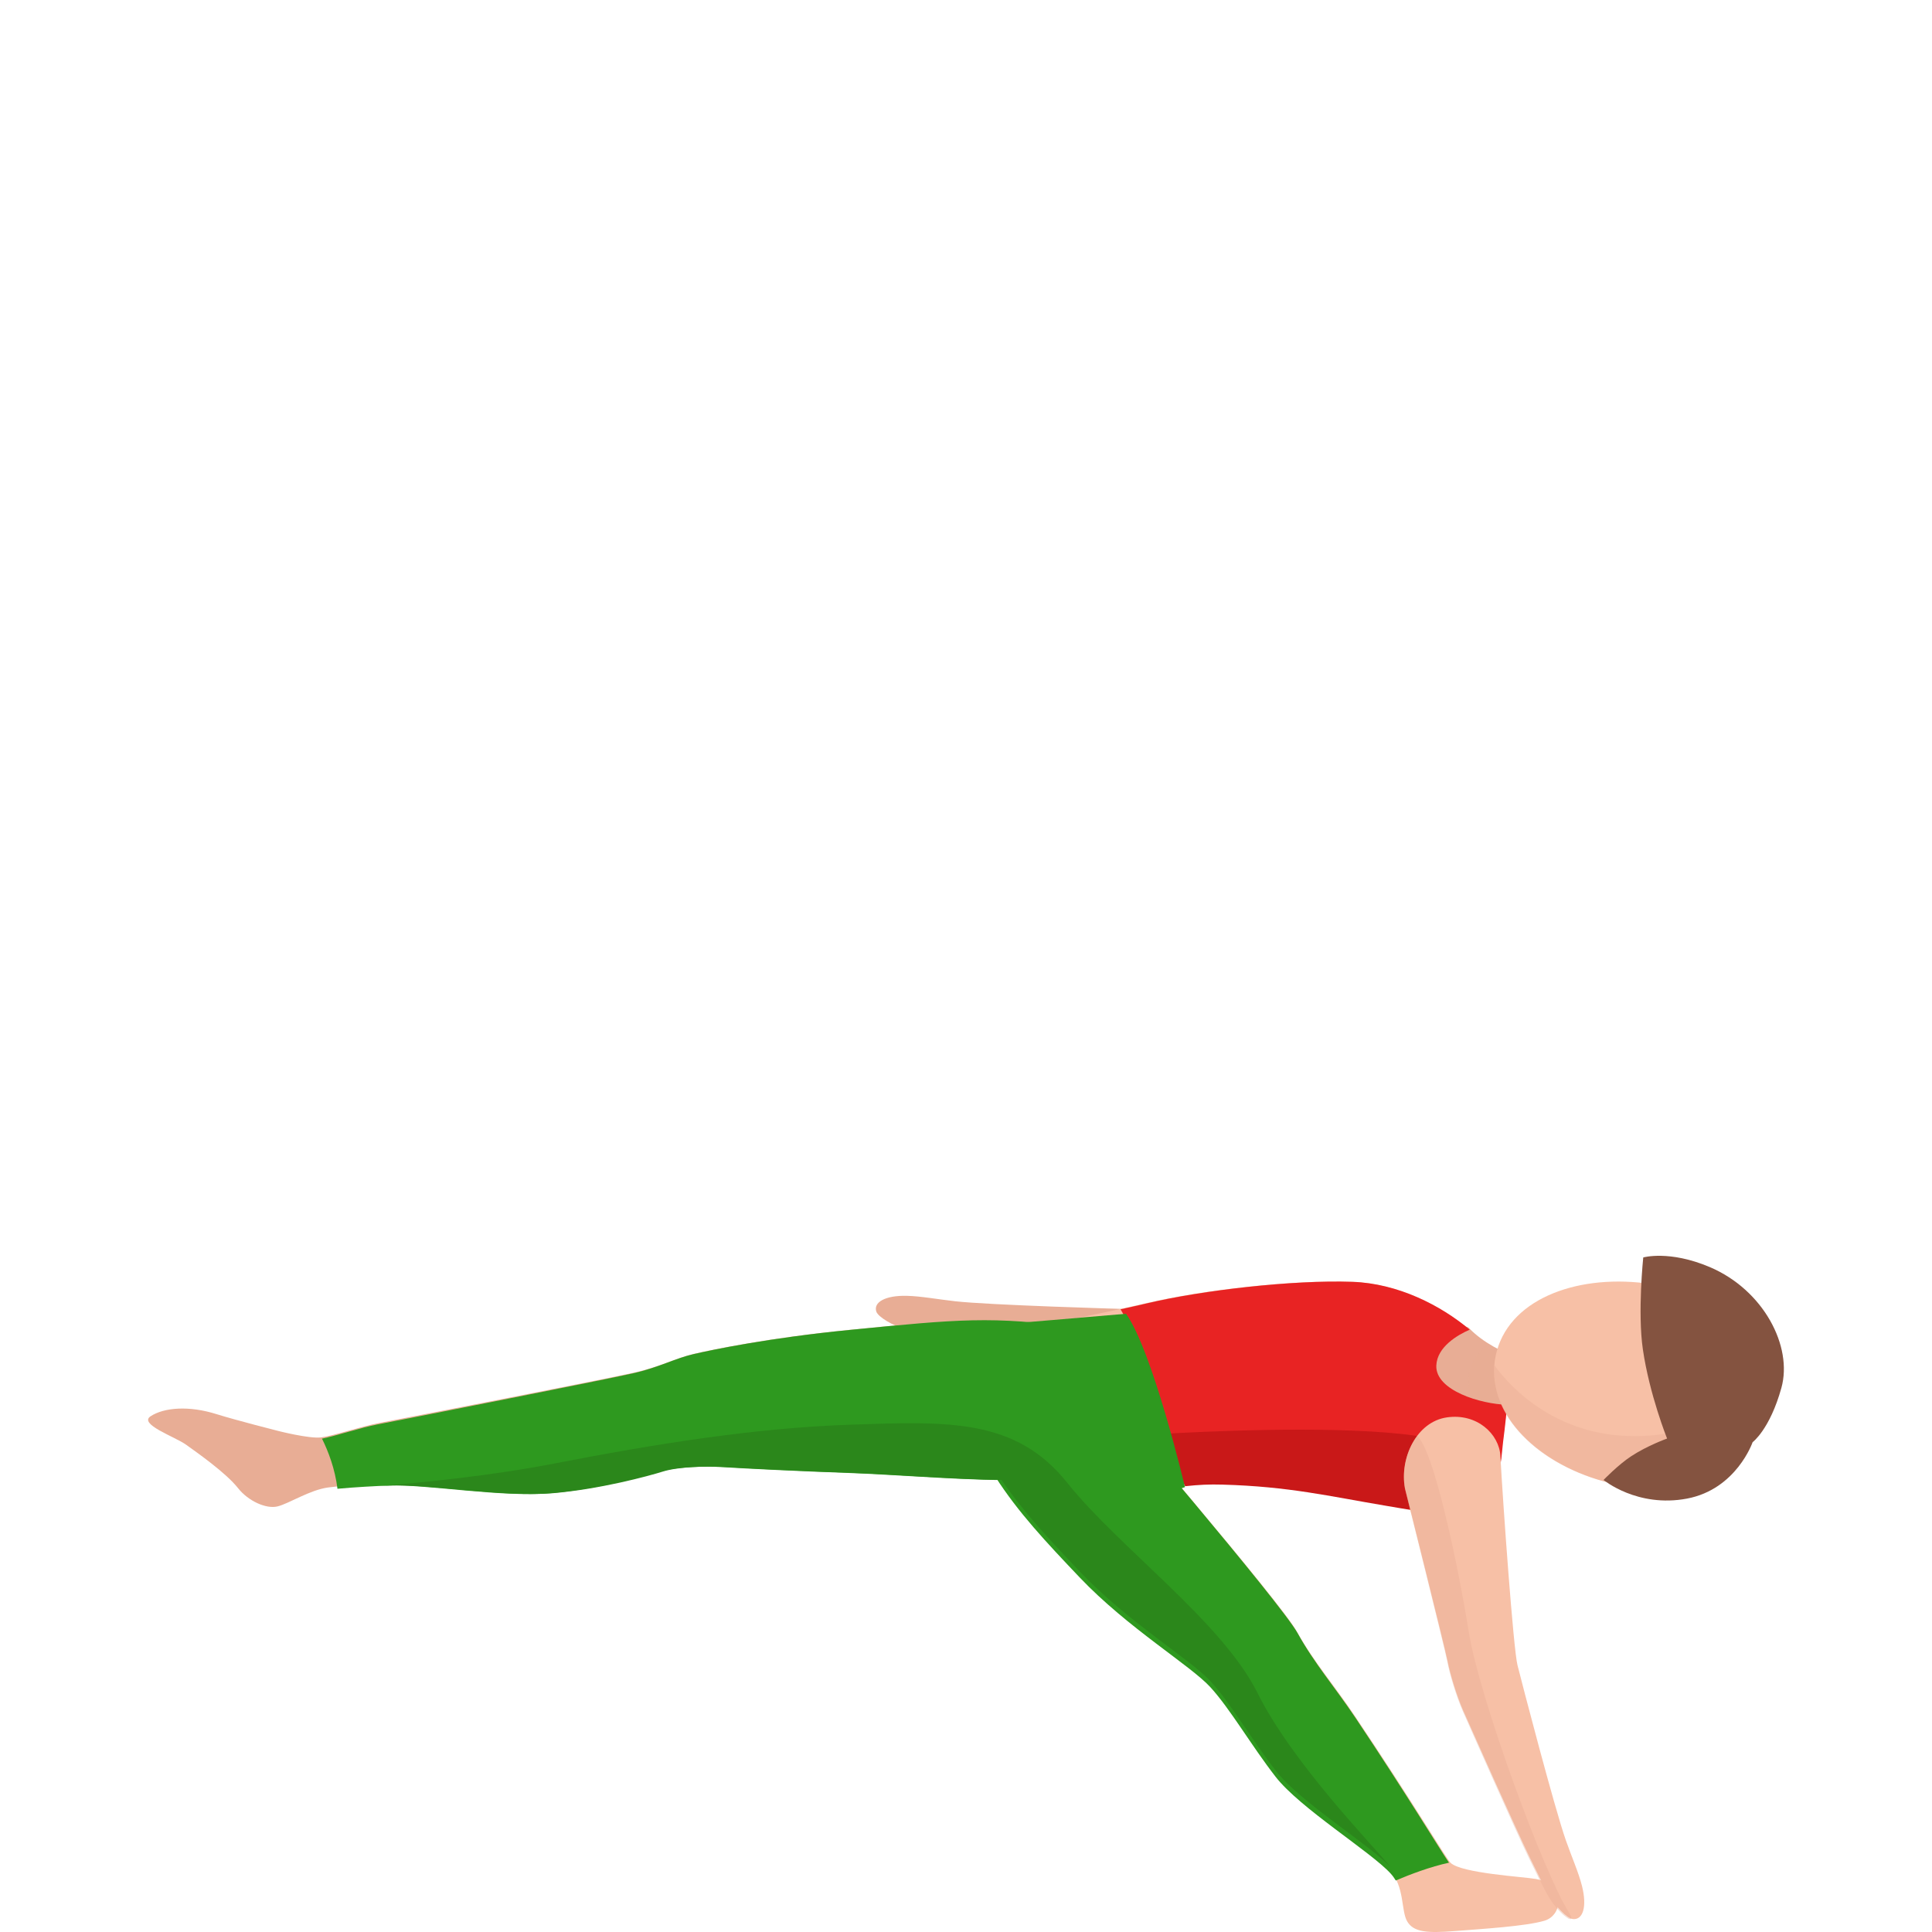 <svg width="300" height="300" viewBox="0 0 300 300" fill="none" xmlns="http://www.w3.org/2000/svg">
<path d="M210.404 200.125C203.057 201.35 179.354 203.373 176.738 203.314C173.651 203.246 153.637 202.653 148.325 202.06C145.629 201.759 142.983 201.263 140.798 201.214C137.461 201.136 135.586 202.215 136.078 203.674C136.358 204.491 138.633 205.881 140.878 206.503C142.572 206.96 144.406 207.408 146.972 207.991C151.722 209.07 168.72 212.318 171.627 212.872C174.153 213.348 177.811 213.592 179.755 213.524C181.699 213.456 207.607 214 207.607 214C212.418 213.815 217.369 210.033 216.978 205.405C216.577 200.776 213.741 199.571 210.404 200.125Z" fill="#E8AD95"/>
<path d="M173.955 222.922C171.621 229.679 167.97 228.989 158.713 229.403C152.229 229.689 138.952 228.614 132.667 228.387C123.35 228.061 115.48 227.657 112.447 227.47C109.425 227.282 105.016 227.44 102.701 228.15C100.397 228.86 93.035 230.824 85.753 231.455C78.132 232.116 66.531 230.064 60.705 230.281C58.201 230.37 53.832 230.607 50.979 230.972C48.126 231.337 44.824 233.507 43.069 233.921C41.313 234.336 38.54 233.073 36.984 231.1C35.058 228.663 30.589 225.556 28.864 224.313C27.138 223.08 21.482 221.146 23.387 219.913C25.472 218.552 29.343 218.236 33.622 219.587C36.644 220.534 43.148 222.182 43.148 222.182C43.148 222.182 48.026 223.435 49.882 223.198C51.747 222.961 56.146 221.471 58.989 220.939C63.129 220.159 93.434 214.26 98.482 213.136C102.562 212.228 104.976 210.857 107.868 210.196C110.761 209.545 119.48 207.72 131.979 206.496C148.977 204.839 154.054 204.326 167.531 206.161C175.092 207.187 176.23 216.351 173.955 222.922Z" fill="#E8AD95"/>
<path d="M168.907 231.768C182.367 230.218 184.736 229.595 189.765 229.724C200.143 230 206.447 231.452 215.19 232.844C223.932 234.237 232.303 236.37 233.166 225.527C233.387 222.782 234.331 217.992 233.879 214.358C233.277 209.47 222.236 199.476 209.89 199.041C200.505 198.715 186.493 200.365 178.101 202.33C158.629 206.902 147.598 206.715 149.143 217.716C151.01 230.958 161.018 232.677 168.907 231.768Z" fill="#F7C0A6"/>
<path d="M229.777 219.729C229.461 222.142 220.414 216.62 220 213.352C220 213.352 226.347 204.374 228.141 206.261C230.181 208.386 233.67 210.253 235.109 210.323C236.547 210.392 245.339 209.181 245.339 209.181C248.581 208.763 251.538 211.068 251.952 214.336C252.366 217.603 250.079 220.583 246.837 221C246.837 221 238.154 219.153 237.001 219.322C235.848 219.48 230.092 217.305 229.777 219.729Z" fill="#E8AD95"/>
<path d="M238.48 291.763C236.574 291.424 227.006 290.886 225.259 289.272C224.601 288.654 219.392 279.854 210.323 266.36C207.13 261.606 203.957 257.988 201.342 253.284C198.728 248.59 171.039 216.42 171.039 216.42C167.956 212.762 161.421 213.589 157.749 216.649C157.739 216.659 157.729 216.669 157.719 216.679C154.057 219.768 151.054 223.735 154.556 229.196C158.058 234.657 162.438 239.292 167.597 244.693C175.051 252.497 184.759 258.257 187.842 261.616C190.925 264.974 194.148 270.555 197.93 275.409C201.712 280.262 212.687 286.979 215.75 290.328C218.165 292.969 217.517 296.667 218.514 298.361C219.512 300.055 221.677 300.185 225.878 299.856C230.079 299.527 236.974 299.108 239.847 298.241C242.721 297.374 243.14 292.6 238.48 291.763Z" fill="#F7C0A6"/>
<path opacity="0.4" d="M232.105 209.793C231.653 209.555 231.201 209.287 230.76 209C229.51 210.06 227.136 212.627 228.323 216.224C228.764 217.552 229.71 218.603 230.855 219.445C232.43 218.95 235.54 219.812 237 220L232.105 209.793Z" fill="#E8AD95"/>
<path d="M234 218.13C229.967 218.032 222.871 215.918 223.031 212.037C223.151 209.124 226.354 207.287 228.215 206.468C223.731 202.695 217.086 199.288 210.02 199.041C200.662 198.715 186.691 200.365 178.324 202.33C176.822 202.685 175.391 203.001 174 203.307C178.173 210.329 183.248 229.892 183.248 229.892L183.748 230C186.07 229.753 187.761 229.665 189.953 229.724C200.302 230 206.587 231.452 215.304 232.844C224.022 234.237 232.369 236.37 233.229 225.527C233.379 223.66 233.85 220.866 234 218.13Z" fill="#E82323"/>
<path d="M217.832 222.689C205.628 221.334 185.82 222.348 181 222.627C181.509 224.437 181.958 226.082 182.307 227.396L184.024 230.779C186.159 230.551 187.776 230.469 189.841 230.531C200.16 230.82 206.426 232.341 215.118 233.8C218.242 234.317 221.305 234.938 223.999 235L227.312 228.907C227.312 228.896 231.803 224.241 217.832 222.689Z" fill="#C91818"/>
<path d="M248.98 230.004C238.177 226.993 230.47 218.964 232.258 210.478C234.057 201.991 244.327 197.892 255.472 199.258C265.773 200.525 272.747 208.373 270.616 218.456C268.184 229.984 258.969 232.787 248.98 230.004Z" fill="#F7C0A6"/>
<path d="M232.978 226.062C233.376 233.455 234.997 256.032 235.633 258.559C236.379 261.534 241.389 280.768 243.149 285.773C244.044 288.321 245.128 290.768 245.655 292.868C246.46 296.082 245.804 298.142 244.243 297.992C243.368 297.903 241.479 296.022 240.365 293.992C239.53 292.46 238.685 290.788 237.542 288.43C235.424 284.082 228.425 268.36 227.232 265.684C226.198 263.346 225.154 259.863 224.786 257.962C224.428 256.062 218.165 231.117 218.165 231.117C217.29 226.41 219.964 220.768 224.667 220.092C229.369 219.405 232.789 222.698 232.978 226.062Z" fill="#F7C0A6"/>
<path d="M158.667 229.773C167.954 229.352 171.626 230.053 173.958 223.193C176.23 216.524 175.089 207.22 167.514 206.179C153.994 204.316 148.89 204.837 131.848 206.519C119.309 207.761 110.563 209.604 107.661 210.275C104.759 210.946 102.337 212.338 98.244 213.259C93.181 214.401 62.779 220.389 58.626 221.18C56.004 221.681 52.072 222.993 50 223.394C50.971 225.347 52.022 228.071 52.402 231.175C55.084 230.925 58.316 230.755 60.347 230.675C66.181 230.454 77.83 232.537 85.475 231.866C92.78 231.225 100.166 229.232 102.477 228.511C104.799 227.79 109.222 227.63 112.254 227.82C115.296 228.011 123.182 228.421 132.539 228.752C138.843 228.972 152.163 230.064 158.667 229.773Z" fill="#2E991F"/>
<path d="M210.498 266.769C207.295 261.978 204.112 258.332 201.49 253.592C198.868 248.861 171.095 216.439 171.095 216.439C168.002 212.753 161.446 213.586 157.763 216.67C157.753 216.68 157.743 216.69 157.733 216.7C154.06 219.814 151.048 223.811 154.561 229.315C158.074 234.819 162.467 239.49 167.642 244.934C175.118 252.798 184.856 258.603 187.949 261.988C191.041 265.373 194.274 270.998 198.067 275.889C201.86 280.781 212.87 287.55 215.942 290.925C216.253 291.267 216.513 291.628 216.733 292C218.965 291.056 222.098 289.861 225 289.238C223.429 286.918 218.444 278.651 210.498 266.769Z" fill="#2E991F"/>
<path d="M174.853 204C174.853 204 153.538 205.839 146.76 206.339C139.982 206.839 180.779 232 180.779 232L184 230.92C184.01 230.91 178.996 209.818 174.853 204Z" fill="#2E991F"/>
<path opacity="0.4" d="M271 215.135C269.783 217.084 264.857 223.404 252.722 222.979C240.486 222.553 233.75 214.384 232.051 212C231.307 219.913 238.757 227.192 248.972 230.011C258.976 232.771 268.185 230.001 270.628 218.558C270.879 217.39 270.99 216.243 271 215.135Z" fill="#E8AD95"/>
<path d="M195.252 262.859C189.747 251.822 173.732 240.283 165.725 230.249C157.718 220.216 147.209 220.717 132.195 221.219C117.182 221.721 101.668 224.229 86.154 227.239C76.295 229.156 65.546 230.219 59 230.741C59.671 230.711 60.291 230.681 60.822 230.661C66.657 230.44 78.307 232.527 85.954 231.855C93.26 231.213 100.647 229.216 102.959 228.493C105.281 227.771 109.705 227.61 112.738 227.801C115.781 227.992 123.668 228.403 133.026 228.734C138.311 228.925 148.52 229.718 155.516 229.798C158.869 234.724 162.953 239.079 167.697 244.056C175.174 251.912 184.912 257.712 188.005 261.093C191.098 264.474 194.331 270.093 198.124 274.98C201.917 279.866 212.927 286.629 216 290C213.218 286.558 200.756 273.896 195.252 262.859Z" fill="#2B871B"/>
<path opacity="0.4" d="M228.066 253.371C226.464 243.39 222.708 225.301 220.078 223C218.397 225.221 217.645 228.369 218.16 231.188C218.16 231.188 224.388 256.16 224.744 258.063C225.1 259.965 226.138 263.451 227.176 265.792C228.363 268.482 235.313 284.21 237.429 288.563C238.576 290.924 239.406 292.597 240.237 294.131C241.156 295.834 242.62 297.418 243.588 297.946C244.112 298.136 244.172 297.837 243.559 296.86C239.604 290.555 229.717 263.661 228.066 253.371Z" fill="#E8AD95"/>
<path d="M272.145 223.942C272.145 223.942 274.817 221.974 276.612 215.514C278.407 209.064 273.849 200.303 265.489 196.75C259.206 194.085 255.162 195.256 255.162 195.256C255.162 195.256 254.274 203.815 255.101 209.508C256.12 216.533 258.863 223.377 258.863 223.377C258.863 223.377 255.837 224.456 253.306 226.112C251.279 227.434 249 229.806 249 229.806C249 229.806 254.244 234.156 261.949 232.703C269.634 231.249 272.145 223.942 272.145 223.942Z" fill="#845340"/>
</svg>
